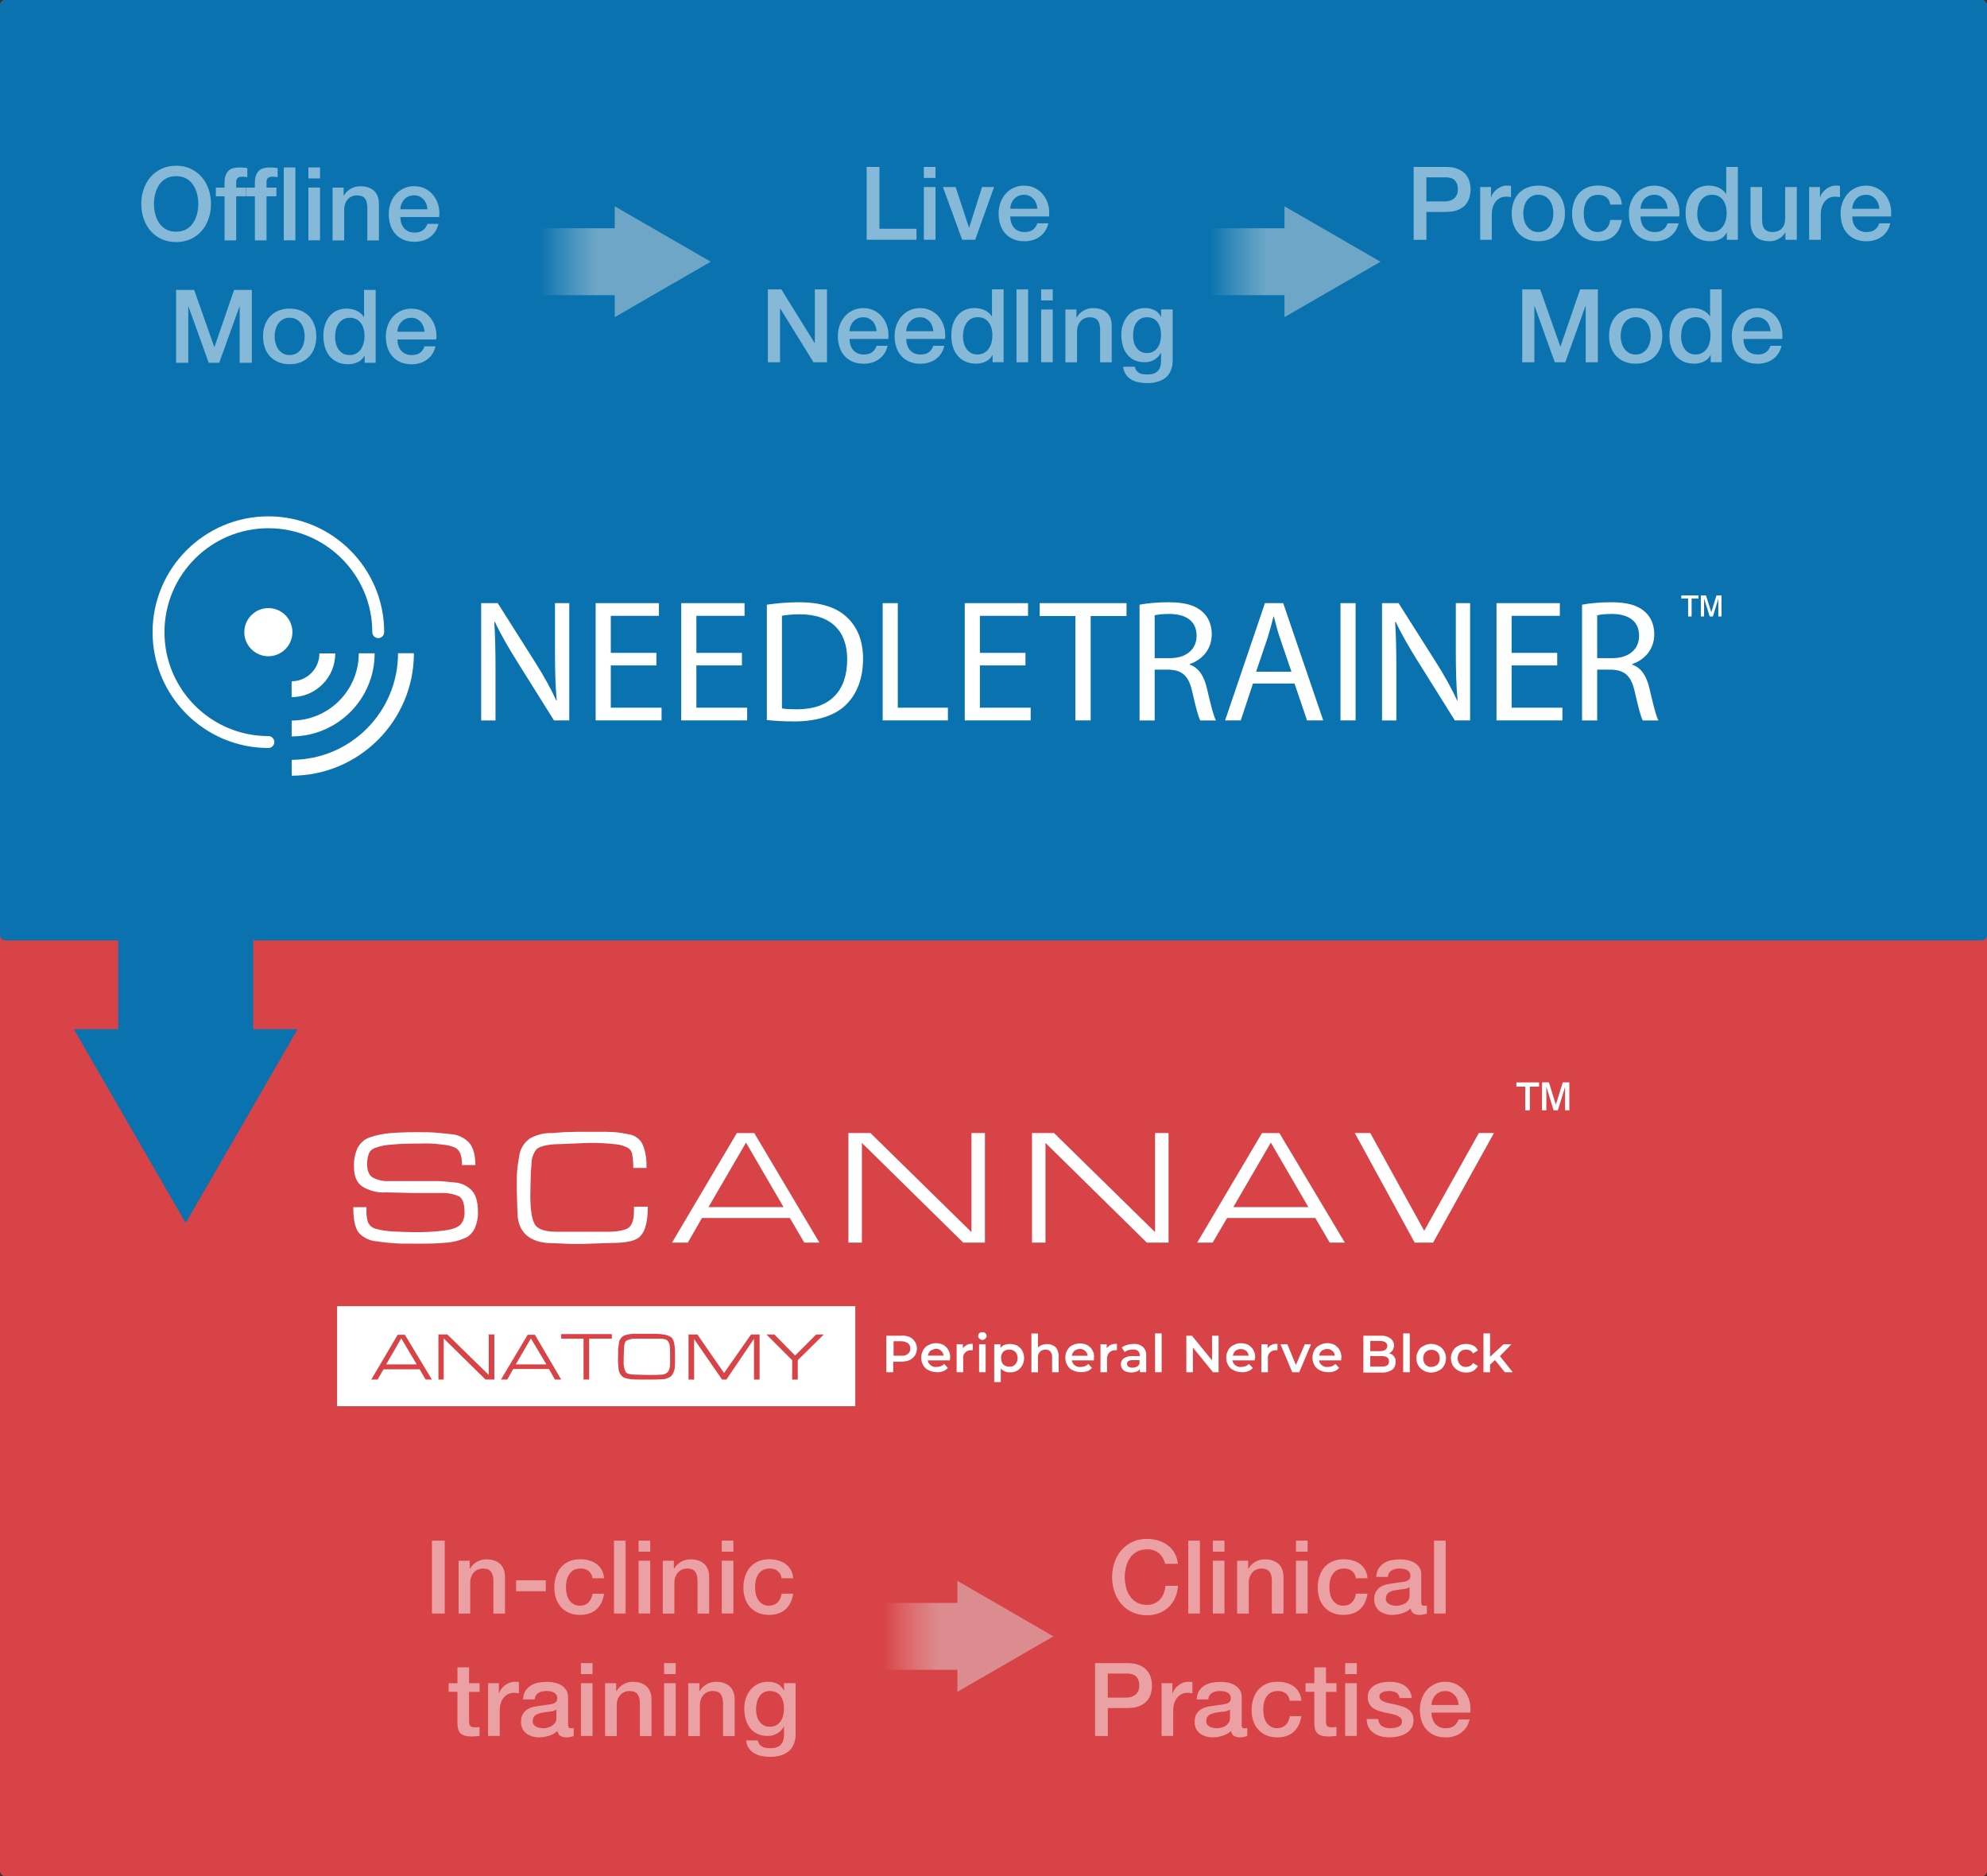 <?xml version="1.0" encoding="UTF-8"?><svg id="Layer_1" xmlns="http://www.w3.org/2000/svg" xmlns:xlink="http://www.w3.org/1999/xlink" viewBox="0 0 448 423"><rect x="0" y="0" width="448" height="423" fill="#333333" stroke="none"/><defs><style>.cls-1{fill:url(#linear-gradient-2);}.cls-2{fill:#fff;}.cls-3{opacity:.5;}.cls-4{clip-path:url(#clippath-2);}.cls-5{clip-path:url(#clippath-1);}.cls-6{clip-path:url(#clippath);}.cls-7{fill:none;}.cls-8{clip-path:url(#clippath-3);}.cls-9{fill:url(#linear-gradient-3);}.cls-10{opacity:.46;}.cls-11{fill:url(#linear-gradient);}.cls-12{fill:#d74346;}.cls-13{fill:#0a72ae;}</style><linearGradient id="linear-gradient" x1="199" y1="368.89" x2="237.51" y2="368.89" gradientUnits="userSpaceOnUse"><stop offset="0" stop-color="#fff" stop-opacity="0"/><stop offset=".33" stop-color="#e2e2e2"/></linearGradient><clipPath id="clippath"><rect class="cls-7" x="76" y="244" width="277.83" height="73"/></clipPath><clipPath id="clippath-1"><rect class="cls-7" x="76" y="244" width="277.83" height="73"/></clipPath><clipPath id="clippath-2"><rect class="cls-7" x="26" y="108" width="370.54" height="75.27"/></clipPath><clipPath id="clippath-3"><rect class="cls-7" x="26" y="108" width="370.54" height="75.27"/></clipPath><linearGradient id="linear-gradient-2" x1="121.75" y1="59" x2="160.25" y2="59" xlink:href="#linear-gradient"/><linearGradient id="linear-gradient-3" x1="272.75" y1="59" x2="311.25" y2="59" xlink:href="#linear-gradient"/></defs><rect class="cls-12" width="448" height="423" rx="1.2" ry="1.2"/><rect class="cls-13" width="448" height="212" rx="1.2" ry="1.2"/><g class="cls-3"><path class="cls-2" d="m39.71,37.36c1.23,0,2.33.23,3.3.69.97.46,1.8,1.08,2.47,1.86.67.78,1.19,1.69,1.55,2.74.36,1.04.54,2.15.54,3.31s-.18,2.29-.54,3.34c-.36,1.04-.88,1.96-1.55,2.74-.68.78-1.5,1.4-2.47,1.85-.97.45-2.07.68-3.3.68s-2.33-.23-3.3-.68c-.97-.45-1.8-1.07-2.47-1.85-.68-.78-1.19-1.69-1.55-2.74-.36-1.04-.54-2.15-.54-3.34s.18-2.27.54-3.31c.36-1.04.88-1.96,1.55-2.74.67-.78,1.5-1.4,2.47-1.86.97-.46,2.07-.69,3.3-.69Zm0,2.35c-.87,0-1.63.18-2.27.53-.64.35-1.15.82-1.55,1.42-.4.59-.69,1.26-.89,2.01-.19.75-.29,1.52-.29,2.3s.1,1.55.29,2.3c.19.75.49,1.42.89,2.01.4.59.92,1.06,1.55,1.42.64.35,1.39.53,2.27.53s1.63-.18,2.27-.53c.64-.35,1.15-.82,1.55-1.42.4-.59.69-1.26.89-2.01.19-.75.29-1.52.29-2.3s-.1-1.55-.29-2.3c-.19-.75-.49-1.42-.89-2.01-.4-.59-.92-1.06-1.55-1.42-.64-.35-1.39-.53-2.27-.53Z"/><path class="cls-2" d="m48.66,42.29h1.96v-.99c0-.75.09-1.36.28-1.83s.43-.83.74-1.08c.31-.25.66-.42,1.05-.51.39-.08.8-.13,1.23-.13.84,0,1.46.05,1.84.16v2.05c-.17-.05-.35-.08-.54-.1s-.42-.03-.68-.03c-.35,0-.66.08-.91.25-.25.17-.38.5-.38.99v1.22h2.23v1.96h-2.23v9.94h-2.62v-9.94h-1.96v-1.96Z"/><path class="cls-2" d="m55.5,42.29h1.96v-.99c0-.75.09-1.36.28-1.83s.43-.83.74-1.08c.31-.25.66-.42,1.05-.51.39-.08.8-.13,1.23-.13.84,0,1.46.05,1.84.16v2.05c-.17-.05-.35-.08-.54-.1s-.42-.03-.68-.03c-.35,0-.66.08-.91.25-.25.17-.38.5-.38.99v1.22h2.23v1.96h-2.23v9.94h-2.62v-9.94h-1.96v-1.96Z"/><path class="cls-2" d="m63.98,37.75h2.62v16.43h-2.62v-16.43Z"/><path class="cls-2" d="m69.53,37.75h2.62v2.48h-2.62v-2.48Zm0,4.53h2.62v11.89h-2.62v-11.89Z"/><path class="cls-2" d="m75,42.29h2.48v1.75l.05.05c.4-.66.92-1.18,1.56-1.55.64-.38,1.36-.56,2.14-.56,1.3,0,2.33.34,3.08,1.01.75.68,1.13,1.69,1.13,3.04v8.17h-2.62v-7.48c-.03-.94-.23-1.61-.6-2.04s-.94-.63-1.73-.63c-.44,0-.84.08-1.2.24s-.65.38-.9.67c-.25.28-.44.62-.58,1s-.21.79-.21,1.22v7.02h-2.62v-11.89Z"/><path class="cls-2" d="m90.26,48.91c0,.46.06.9.2,1.33.13.43.33.81.59,1.13s.59.58.99.77c.4.19.87.29,1.43.29.77,0,1.38-.16,1.85-.49.47-.33.82-.82,1.05-1.48h2.48c-.14.64-.38,1.22-.71,1.73s-.74.93-1.22,1.28-1.01.61-1.6.78c-.59.18-1.21.26-1.85.26-.94,0-1.76-.15-2.48-.46-.72-.31-1.33-.74-1.83-1.29-.5-.55-.87-1.21-1.13-1.98-.25-.77-.38-1.61-.38-2.53,0-.84.13-1.64.4-2.4.27-.76.65-1.43,1.15-2s1.1-1.03,1.81-1.37c.71-.34,1.5-.51,2.39-.51.94,0,1.77.2,2.52.59.74.39,1.36.91,1.85,1.55.49.64.85,1.38,1.07,2.22.22.84.28,1.7.17,2.59h-8.74Zm6.12-1.73c-.03-.41-.12-.81-.26-1.2-.15-.38-.35-.72-.6-1s-.56-.51-.92-.69c-.36-.18-.76-.26-1.21-.26s-.88.08-1.25.24c-.38.16-.7.38-.97.67-.27.28-.48.62-.64,1s-.25.8-.26,1.24h6.12Z"/><path class="cls-2" d="m39.73,65.36h4.05l4.53,12.86h.05l4.42-12.86h4v16.43h-2.74v-12.68h-.05l-4.56,12.68h-2.37l-4.56-12.68h-.05v12.68h-2.74v-16.43Z"/><path class="cls-2" d="m65.31,82.11c-.95,0-1.8-.16-2.54-.47-.74-.31-1.37-.75-1.89-1.3-.51-.55-.91-1.21-1.17-1.98-.27-.77-.4-1.61-.4-2.53s.13-1.74.4-2.51c.27-.77.66-1.43,1.17-1.98.51-.55,1.14-.99,1.89-1.3.74-.31,1.59-.47,2.54-.47s1.8.16,2.54.47c.74.31,1.37.75,1.89,1.3.51.55.9,1.21,1.17,1.98.27.77.4,1.6.4,2.51s-.13,1.76-.4,2.53c-.27.77-.66,1.43-1.17,1.98-.51.55-1.14.99-1.89,1.3-.74.31-1.59.47-2.54.47Zm0-2.07c.58,0,1.09-.12,1.52-.37.43-.25.78-.57,1.06-.97s.48-.85.61-1.35c.13-.5.2-1.01.2-1.53s-.07-1.01-.2-1.52c-.13-.51-.33-.96-.61-1.35s-.63-.71-1.06-.95c-.43-.25-.94-.37-1.52-.37s-1.09.12-1.52.37c-.43.25-.78.56-1.06.95-.28.39-.48.84-.61,1.35-.13.51-.2,1.01-.2,1.52s.06,1.03.2,1.53c.13.5.33.95.61,1.35.28.4.63.72,1.06.97.43.25.94.37,1.52.37Z"/><path class="cls-2" d="m84.7,81.79h-2.48v-1.61h-.05c-.35.69-.87,1.18-1.54,1.48-.68.3-1.39.45-2.14.45-.94,0-1.75-.17-2.45-.49-.7-.33-1.28-.78-1.74-1.35-.46-.57-.81-1.24-1.04-2.01s-.35-1.61-.35-2.5c0-1.07.15-2,.44-2.78s.68-1.43,1.16-1.93c.48-.51,1.04-.88,1.66-1.12.62-.24,1.25-.36,1.9-.36.37,0,.74.03,1.13.1s.75.18,1.1.33c.35.15.68.35.98.59.3.24.55.52.75.84h.05v-6.07h2.62v16.43Zm-9.16-5.82c0,.51.06,1,.2,1.5.13.49.33.93.6,1.31.27.38.61.69,1.02.92.41.23.9.34,1.47.34s1.08-.12,1.51-.37c.42-.25.77-.57,1.04-.97.27-.4.47-.85.6-1.35.13-.5.2-1.01.2-1.53,0-1.32-.3-2.35-.89-3.08s-1.39-1.1-2.4-1.1c-.61,0-1.13.13-1.55.38-.42.25-.77.58-1.04.99s-.46.87-.58,1.38c-.11.51-.17,1.04-.17,1.58Z"/><path class="cls-2" d="m89.6,76.52c0,.46.06.9.2,1.33.13.43.33.81.59,1.13s.59.58.99.77c.4.19.87.29,1.43.29.77,0,1.38-.16,1.85-.49.47-.33.82-.82,1.05-1.48h2.48c-.14.64-.38,1.22-.71,1.73s-.74.93-1.22,1.28-1.01.61-1.6.78c-.59.18-1.21.26-1.85.26-.94,0-1.76-.15-2.48-.46-.72-.31-1.33-.74-1.83-1.29-.5-.55-.87-1.21-1.13-1.98-.25-.77-.38-1.61-.38-2.53,0-.84.13-1.64.4-2.4.27-.76.65-1.43,1.15-2s1.1-1.03,1.81-1.37c.71-.34,1.5-.51,2.39-.51.94,0,1.77.2,2.52.59.74.39,1.36.91,1.85,1.55.49.64.85,1.38,1.07,2.22.22.84.28,1.7.17,2.59h-8.74Zm6.12-1.73c-.03-.41-.12-.81-.26-1.2-.15-.38-.35-.72-.6-1s-.56-.51-.92-.69c-.36-.18-.76-.26-1.21-.26s-.88.08-1.25.24c-.38.16-.7.38-.97.67-.27.28-.48.62-.64,1s-.25.8-.26,1.24h6.12Z"/></g><g class="cls-3"><g><path class="cls-2" d="m195.4,37.63h2.88v13.94h8.35v2.48h-11.23v-16.43Z"/><path class="cls-2" d="m208.3,37.63h2.62v2.48h-2.62v-2.48Zm0,4.53h2.62v11.89h-2.62v-11.89Z"/><path class="cls-2" d="m212.61,42.16h2.85l3.01,9.13h.05l2.9-9.13h2.71l-4.26,11.89h-2.94l-4.33-11.89Z"/><path class="cls-2" d="m227.77,48.79c0,.46.07.9.2,1.33.13.43.33.81.59,1.13s.59.58.99.77c.4.19.87.29,1.43.29.77,0,1.38-.16,1.85-.49.47-.33.82-.82,1.05-1.48h2.48c-.14.64-.38,1.22-.71,1.73-.34.51-.74.93-1.22,1.28s-1.01.61-1.6.78c-.59.18-1.21.26-1.85.26-.94,0-1.76-.15-2.49-.46s-1.33-.74-1.83-1.29c-.5-.55-.88-1.21-1.13-1.98-.25-.77-.38-1.61-.38-2.53,0-.84.13-1.64.4-2.4.27-.76.65-1.43,1.15-2,.5-.58,1.1-1.03,1.81-1.37.71-.34,1.5-.51,2.39-.51.94,0,1.77.2,2.52.59s1.36.91,1.85,1.55c.49.64.85,1.38,1.07,2.22.22.84.28,1.7.17,2.59h-8.74Zm6.12-1.73c-.03-.41-.12-.81-.26-1.2-.15-.38-.34-.72-.6-1s-.56-.51-.92-.69c-.36-.18-.76-.26-1.21-.26s-.88.08-1.25.24-.7.38-.97.67c-.27.28-.48.62-.64,1s-.25.8-.26,1.24h6.12Z"/><path class="cls-2" d="m173.13,65.24h3.04l7.5,12.1h.05v-12.1h2.74v16.43h-3.04l-7.48-12.08h-.07v12.08h-2.74v-16.43Z"/><path class="cls-2" d="m191.53,76.4c0,.46.07.9.2,1.33.13.43.33.81.59,1.13s.59.58.99.77c.4.19.87.29,1.43.29.77,0,1.38-.16,1.85-.49.47-.33.82-.82,1.05-1.48h2.48c-.14.64-.38,1.22-.71,1.73-.34.51-.74.93-1.22,1.28s-1.01.61-1.6.78c-.59.18-1.21.26-1.85.26-.94,0-1.76-.15-2.49-.46s-1.33-.74-1.83-1.29c-.5-.55-.88-1.21-1.13-1.98-.25-.77-.38-1.61-.38-2.53,0-.84.13-1.64.4-2.4.27-.76.65-1.43,1.15-2,.5-.58,1.1-1.03,1.81-1.37.71-.34,1.5-.51,2.39-.51.94,0,1.77.2,2.52.59s1.36.91,1.85,1.55c.49.64.85,1.38,1.07,2.22.22.84.28,1.7.17,2.59h-8.74Zm6.12-1.73c-.03-.41-.12-.81-.26-1.2-.15-.38-.34-.72-.6-1s-.56-.51-.92-.69c-.36-.18-.76-.26-1.21-.26s-.88.08-1.25.24-.7.38-.97.67c-.27.28-.48.62-.64,1s-.25.8-.26,1.24h6.12Z"/><path class="cls-2" d="m204.32,76.4c0,.46.07.9.2,1.33.13.43.33.81.59,1.13s.59.58.99.77c.4.19.87.29,1.43.29.77,0,1.38-.16,1.85-.49.47-.33.82-.82,1.05-1.48h2.48c-.14.64-.38,1.22-.71,1.73-.34.51-.74.93-1.22,1.28s-1.01.61-1.6.78c-.59.18-1.21.26-1.85.26-.94,0-1.76-.15-2.49-.46s-1.33-.74-1.83-1.29c-.5-.55-.88-1.21-1.13-1.98-.25-.77-.38-1.61-.38-2.53,0-.84.13-1.64.4-2.4.27-.76.65-1.43,1.15-2,.5-.58,1.1-1.03,1.81-1.37.71-.34,1.5-.51,2.39-.51.94,0,1.77.2,2.52.59s1.36.91,1.85,1.55c.49.64.85,1.38,1.07,2.22.22.84.28,1.7.17,2.59h-8.74Zm6.12-1.73c-.03-.41-.12-.81-.26-1.2-.15-.38-.34-.72-.6-1s-.56-.51-.92-.69c-.36-.18-.76-.26-1.21-.26s-.88.08-1.25.24-.7.38-.97.67c-.27.28-.48.62-.64,1s-.25.8-.26,1.24h6.12Z"/><path class="cls-2" d="m226.27,81.66h-2.48v-1.61h-.05c-.35.69-.87,1.18-1.54,1.48-.67.3-1.39.45-2.14.45-.94,0-1.75-.17-2.45-.49-.7-.33-1.28-.78-1.74-1.35-.46-.57-.81-1.24-1.04-2.01-.23-.77-.34-1.61-.34-2.5,0-1.07.15-2,.44-2.78s.68-1.43,1.16-1.93c.48-.51,1.04-.88,1.66-1.12.62-.24,1.25-.36,1.9-.36.37,0,.74.03,1.13.1.38.07.75.18,1.1.33.35.15.68.35.98.59.3.24.55.52.75.84h.05v-6.07h2.62v16.43Zm-9.16-5.82c0,.51.07,1,.2,1.5.13.49.33.93.6,1.31.27.38.61.69,1.02.92.41.23.91.34,1.47.34s1.08-.12,1.51-.37c.42-.25.77-.57,1.04-.97.27-.4.47-.85.6-1.35.13-.5.2-1.01.2-1.53,0-1.32-.3-2.35-.89-3.08-.59-.74-1.39-1.1-2.4-1.1-.61,0-1.13.13-1.55.38-.42.25-.77.58-1.04.99-.27.41-.46.87-.58,1.38s-.17,1.04-.17,1.58Z"/><path class="cls-2" d="m229.19,65.24h2.62v16.43h-2.62v-16.43Z"/><path class="cls-2" d="m234.74,65.24h2.62v2.48h-2.62v-2.48Zm0,4.53h2.62v11.89h-2.62v-11.89Z"/><path class="cls-2" d="m240.21,69.77h2.49v1.75l.05.05c.4-.66.92-1.18,1.56-1.55.64-.38,1.36-.56,2.14-.56,1.3,0,2.33.34,3.08,1.01.75.68,1.13,1.69,1.13,3.04v8.17h-2.62v-7.48c-.03-.94-.23-1.61-.6-2.04-.37-.42-.94-.63-1.72-.63-.45,0-.84.08-1.2.24-.35.16-.65.38-.9.67-.25.28-.44.62-.58,1s-.21.79-.21,1.22v7.02h-2.62v-11.89Z"/><path class="cls-2" d="m264.41,81.04c0,1.79-.5,3.13-1.51,4.01-1,.88-2.45,1.32-4.34,1.32-.6,0-1.2-.06-1.81-.18-.61-.12-1.16-.33-1.66-.62-.5-.29-.92-.68-1.25-1.15-.34-.48-.54-1.06-.6-1.75h2.62c.08.37.21.67.39.9.18.23.4.41.66.54.25.13.53.21.84.25.31.04.63.06.97.06,1.06,0,1.83-.26,2.32-.78.49-.52.74-1.27.74-2.25v-1.82h-.05c-.37.66-.87,1.17-1.51,1.54s-1.32.55-2.06.55c-.95,0-1.76-.16-2.43-.49-.67-.33-1.22-.78-1.66-1.36-.44-.58-.75-1.24-.95-1.99-.2-.75-.3-1.56-.3-2.42,0-.8.12-1.56.37-2.28.25-.72.6-1.35,1.06-1.9.46-.54,1.02-.98,1.69-1.3.67-.32,1.42-.48,2.27-.48.75,0,1.44.16,2.07.47s1.11.81,1.45,1.48h.05v-1.63h2.62v11.27Zm-5.82-1.45c.58,0,1.08-.12,1.48-.36.41-.24.74-.55.99-.94s.44-.84.55-1.33c.11-.5.17-1,.17-1.51s-.06-1-.18-1.47c-.12-.48-.31-.9-.56-1.27s-.58-.66-.99-.87c-.41-.21-.89-.32-1.46-.32s-1.07.12-1.47.37c-.4.25-.72.56-.97.95-.25.39-.42.84-.53,1.33-.11.5-.16.99-.16,1.48s.06.97.18,1.44c.12.47.31.89.56,1.25.25.37.58.67.97.9.39.23.86.35,1.42.35Z"/></g></g><g class="cls-3"><g><path class="cls-2" d="m318.73,37.63h7.25c1.17,0,2.12.17,2.85.51.74.34,1.3.76,1.7,1.27.4.51.67,1.06.82,1.66.15.6.22,1.15.22,1.66s-.07,1.05-.22,1.65c-.15.59-.42,1.14-.82,1.65-.4.51-.97.92-1.7,1.25-.74.33-1.69.49-2.85.49h-4.37v6.3h-2.88v-16.43Zm2.88,7.78h4.21c.32,0,.65-.05.99-.14.34-.09.65-.24.93-.45s.51-.48.69-.83c.18-.35.26-.78.26-1.3s-.08-.98-.23-1.33c-.15-.35-.36-.63-.62-.84s-.56-.35-.9-.43c-.34-.08-.7-.11-1.08-.11h-4.26v5.43Z"/><path class="cls-2" d="m333.71,42.16h2.46v2.3h.05c.08-.32.23-.64.45-.94.22-.31.49-.59.8-.84.31-.25.66-.46,1.05-.61.38-.15.77-.23,1.17-.23.31,0,.52,0,.63.02.12.02.23.03.36.05v2.53c-.18-.03-.37-.06-.56-.08s-.38-.03-.56-.03c-.45,0-.86.09-1.25.26-.39.18-.73.44-1.02.78-.29.35-.52.77-.69,1.28s-.25,1.09-.25,1.75v5.66h-2.62v-11.89Z"/><path class="cls-2" d="m346.84,54.38c-.95,0-1.8-.16-2.54-.47-.74-.31-1.37-.75-1.89-1.3-.51-.55-.91-1.21-1.17-1.98-.27-.77-.4-1.61-.4-2.53s.13-1.74.4-2.51.66-1.43,1.17-1.98c.51-.55,1.14-.99,1.89-1.3.74-.31,1.59-.47,2.54-.47s1.8.16,2.54.47c.74.31,1.37.75,1.89,1.3s.91,1.21,1.17,1.98c.27.77.4,1.6.4,2.51s-.13,1.76-.4,2.53c-.27.77-.66,1.43-1.17,1.98s-1.14.99-1.89,1.3c-.74.31-1.59.47-2.54.47Zm0-2.07c.58,0,1.09-.12,1.52-.37.43-.25.78-.57,1.06-.97s.48-.85.61-1.35c.13-.5.2-1.01.2-1.53s-.07-1.01-.2-1.52c-.13-.51-.33-.96-.61-1.35s-.63-.71-1.06-.95c-.43-.25-.94-.37-1.52-.37s-1.09.12-1.52.37c-.43.25-.78.56-1.06.95s-.48.84-.61,1.35c-.13.51-.2,1.01-.2,1.52s.06,1.03.2,1.53c.13.5.33.95.61,1.35s.63.72,1.06.97c.43.25.94.37,1.52.37Z"/><path class="cls-2" d="m363.06,46.14c-.11-.74-.4-1.29-.89-1.67s-1.09-.56-1.83-.56c-.34,0-.7.06-1.08.17-.38.11-.74.33-1.06.64-.32.31-.59.75-.8,1.31-.21.56-.32,1.29-.32,2.2,0,.49.06.98.17,1.47.12.49.3.93.55,1.31s.58.69.98.93c.4.24.88.36,1.45.36.77,0,1.4-.24,1.9-.71.5-.48.81-1.14.93-2h2.62c-.25,1.55-.83,2.73-1.76,3.55-.93.82-2.16,1.23-3.69,1.23-.94,0-1.76-.16-2.47-.47-.71-.31-1.32-.74-1.81-1.29-.49-.54-.86-1.19-1.12-1.94-.25-.75-.38-1.56-.38-2.44s.12-1.73.37-2.51.61-1.46,1.1-2.04,1.1-1.03,1.83-1.36c.73-.33,1.58-.49,2.57-.49.69,0,1.35.09,1.97.26s1.17.44,1.66.79c.48.35.88.8,1.18,1.33.31.54.49,1.17.55,1.91h-2.62Z"/><path class="cls-2" d="m369.87,48.79c0,.46.07.9.2,1.33.13.43.33.81.59,1.13s.59.58.99.77c.4.19.87.29,1.43.29.77,0,1.38-.16,1.85-.49.47-.33.82-.82,1.05-1.48h2.48c-.14.64-.38,1.22-.71,1.73-.34.51-.74.93-1.22,1.28s-1.01.61-1.6.78c-.59.18-1.21.26-1.85.26-.94,0-1.76-.15-2.49-.46s-1.33-.74-1.83-1.29c-.5-.55-.88-1.21-1.13-1.98-.25-.77-.38-1.61-.38-2.53,0-.84.13-1.64.4-2.4.27-.76.65-1.43,1.15-2,.5-.58,1.1-1.03,1.81-1.37.71-.34,1.5-.51,2.39-.51.94,0,1.77.2,2.52.59s1.36.91,1.85,1.55c.49.64.85,1.38,1.07,2.22.22.84.28,1.7.17,2.59h-8.74Zm6.12-1.73c-.03-.41-.12-.81-.26-1.2-.15-.38-.34-.72-.6-1s-.56-.51-.92-.69c-.36-.18-.76-.26-1.21-.26s-.88.08-1.25.24-.7.38-.97.67c-.27.28-.48.62-.64,1s-.25.8-.26,1.24h6.12Z"/><path class="cls-2" d="m391.82,54.06h-2.48v-1.61h-.05c-.35.69-.87,1.18-1.54,1.48-.67.3-1.39.45-2.14.45-.94,0-1.75-.17-2.45-.49-.7-.33-1.28-.78-1.74-1.35-.46-.57-.81-1.24-1.04-2.01-.23-.77-.34-1.61-.34-2.5,0-1.07.15-2,.44-2.78s.68-1.43,1.16-1.93c.48-.51,1.04-.88,1.66-1.12.62-.24,1.25-.36,1.9-.36.37,0,.74.03,1.13.1.38.07.75.18,1.1.33.35.15.68.35.98.59.3.24.55.52.75.84h.05v-6.07h2.62v16.43Zm-9.16-5.82c0,.51.07,1,.2,1.5.13.49.33.93.6,1.31.27.38.61.69,1.02.92.41.23.91.34,1.47.34s1.08-.12,1.51-.37c.42-.25.77-.57,1.04-.97.27-.4.47-.85.6-1.35.13-.5.2-1.01.2-1.53,0-1.32-.3-2.35-.89-3.08-.59-.74-1.39-1.1-2.4-1.1-.61,0-1.13.13-1.55.38-.42.25-.77.58-1.04.99-.27.41-.46.87-.58,1.38s-.17,1.04-.17,1.58Z"/><path class="cls-2" d="m405.12,54.06h-2.58v-1.66h-.05c-.32.6-.8,1.08-1.44,1.44-.64.36-1.29.54-1.94.54-1.56,0-2.7-.39-3.39-1.16-.7-.77-1.05-1.94-1.05-3.51v-7.55h2.62v7.29c0,1.04.2,1.78.6,2.21.4.43.96.64,1.68.64.55,0,1.01-.08,1.38-.25.37-.17.67-.39.9-.68.23-.28.4-.62.5-1.02.1-.4.15-.83.15-1.29v-6.9h2.62v11.89Z"/><path class="cls-2" d="m407.88,42.16h2.46v2.3h.05c.08-.32.23-.64.45-.94.22-.31.49-.59.8-.84.31-.25.66-.46,1.05-.61.38-.15.77-.23,1.17-.23.31,0,.52,0,.63.02.12.02.23.03.36.05v2.53c-.18-.03-.37-.06-.56-.08s-.38-.03-.56-.03c-.45,0-.86.09-1.25.26-.39.18-.73.44-1.02.78-.29.35-.52.77-.69,1.28s-.25,1.09-.25,1.75v5.66h-2.62v-11.89Z"/><path class="cls-2" d="m417.61,48.79c0,.46.07.9.2,1.33.13.43.33.81.59,1.13s.59.58.99.77c.4.19.87.29,1.43.29.77,0,1.38-.16,1.85-.49.47-.33.82-.82,1.05-1.48h2.48c-.14.64-.38,1.22-.71,1.73-.34.51-.74.93-1.22,1.28s-1.01.61-1.6.78c-.59.18-1.21.26-1.85.26-.94,0-1.76-.15-2.49-.46s-1.33-.74-1.83-1.29c-.5-.55-.88-1.21-1.13-1.98-.25-.77-.38-1.61-.38-2.53,0-.84.13-1.64.4-2.4.27-.76.65-1.43,1.15-2,.5-.58,1.1-1.03,1.81-1.37.71-.34,1.5-.51,2.39-.51.94,0,1.77.2,2.52.59s1.36.91,1.85,1.55c.49.64.85,1.38,1.07,2.22.22.84.28,1.7.17,2.59h-8.74Zm6.12-1.73c-.03-.41-.12-.81-.26-1.2-.15-.38-.34-.72-.6-1s-.56-.51-.92-.69c-.36-.18-.76-.26-1.21-.26s-.88.08-1.25.24-.7.38-.97.67c-.27.28-.48.62-.64,1s-.25.8-.26,1.24h6.12Z"/><path class="cls-2" d="m343.21,65.24h4.05l4.53,12.86h.05l4.42-12.86h4v16.43h-2.74v-12.68h-.05l-4.55,12.68h-2.37l-4.55-12.68h-.05v12.68h-2.74v-16.43Z"/><path class="cls-2" d="m368.79,81.99c-.95,0-1.8-.16-2.54-.47-.74-.31-1.37-.75-1.89-1.3-.51-.55-.91-1.21-1.17-1.98-.27-.77-.4-1.61-.4-2.53s.13-1.74.4-2.51.66-1.43,1.17-1.98c.51-.55,1.14-.99,1.89-1.3.74-.31,1.59-.47,2.54-.47s1.8.16,2.54.47c.74.31,1.37.75,1.89,1.3s.91,1.21,1.17,1.98c.27.77.4,1.6.4,2.51s-.13,1.76-.4,2.53c-.27.77-.66,1.43-1.17,1.98s-1.14.99-1.89,1.3c-.74.31-1.59.47-2.54.47Zm0-2.07c.58,0,1.09-.12,1.52-.37.43-.25.78-.57,1.06-.97s.48-.85.61-1.35c.13-.5.2-1.01.2-1.53s-.07-1.01-.2-1.52c-.13-.51-.33-.96-.61-1.35s-.63-.71-1.06-.95c-.43-.25-.94-.37-1.52-.37s-1.09.12-1.52.37c-.43.25-.78.56-1.06.95s-.48.84-.61,1.35c-.13.51-.2,1.01-.2,1.52s.06,1.03.2,1.53c.13.5.33.95.61,1.35s.63.72,1.06.97c.43.25.94.37,1.52.37Z"/><path class="cls-2" d="m388.18,81.66h-2.48v-1.61h-.05c-.35.69-.87,1.18-1.54,1.48-.67.3-1.39.45-2.14.45-.94,0-1.75-.17-2.45-.49-.7-.33-1.28-.78-1.74-1.35-.46-.57-.81-1.24-1.04-2.01-.23-.77-.34-1.61-.34-2.5,0-1.07.15-2,.44-2.78s.68-1.43,1.16-1.93c.48-.51,1.04-.88,1.66-1.12.62-.24,1.25-.36,1.9-.36.37,0,.74.03,1.13.1.38.07.75.18,1.1.33.35.15.68.35.98.59.3.24.55.52.75.84h.05v-6.07h2.62v16.43Zm-9.16-5.82c0,.51.07,1,.2,1.5.13.49.33.93.6,1.31.27.38.61.69,1.02.92.41.23.91.34,1.47.34s1.08-.12,1.51-.37c.42-.25.77-.57,1.04-.97.27-.4.47-.85.6-1.35.13-.5.2-1.01.2-1.53,0-1.32-.3-2.35-.89-3.08-.59-.74-1.39-1.1-2.4-1.1-.61,0-1.13.13-1.55.38-.42.25-.77.58-1.04.99-.27.41-.46.87-.58,1.38s-.17,1.04-.17,1.58Z"/><path class="cls-2" d="m393.08,76.4c0,.46.07.9.2,1.33.13.43.33.81.59,1.13s.59.58.99.77c.4.19.87.29,1.43.29.77,0,1.38-.16,1.85-.49.47-.33.82-.82,1.05-1.48h2.48c-.14.64-.38,1.22-.71,1.73-.34.51-.74.93-1.22,1.28s-1.01.61-1.6.78c-.59.18-1.21.26-1.85.26-.94,0-1.76-.15-2.49-.46s-1.33-.74-1.83-1.29c-.5-.55-.88-1.21-1.13-1.98-.25-.77-.38-1.61-.38-2.53,0-.84.13-1.64.4-2.4.27-.76.65-1.43,1.15-2,.5-.58,1.1-1.03,1.81-1.37.71-.34,1.5-.51,2.39-.51.94,0,1.77.2,2.52.59s1.36.91,1.85,1.55c.49.64.85,1.38,1.07,2.22.22.84.28,1.7.17,2.59h-8.74Zm6.12-1.73c-.03-.41-.12-.81-.26-1.2-.15-.38-.34-.72-.6-1s-.56-.51-.92-.69c-.36-.18-.76-.26-1.21-.26s-.88.08-1.25.24-.7.38-.97.67c-.27.28-.48.62-.64,1s-.25.8-.26,1.24h6.12Z"/></g></g><g class="cls-3"><g><path class="cls-2" d="m97.39,347.31h2.88v16.43h-2.88v-16.43Z"/><path class="cls-2" d="m103.42,351.84h2.48v1.75l.05.05c.4-.66.92-1.18,1.56-1.55.64-.38,1.36-.56,2.14-.56,1.3,0,2.33.34,3.08,1.01s1.13,1.69,1.13,3.04v8.17h-2.62v-7.48c-.03-.94-.23-1.61-.6-2.04s-.94-.63-1.73-.63c-.44,0-.84.08-1.2.24-.35.16-.65.38-.9.67-.25.28-.44.62-.58,1-.14.38-.21.79-.21,1.22v7.02h-2.62v-11.89Z"/><path class="cls-2" d="m116.37,356.24h6.69v2.48h-6.69v-2.48Z"/><path class="cls-2" d="m133.6,355.82c-.11-.74-.4-1.29-.89-1.67-.48-.38-1.09-.56-1.83-.56-.34,0-.7.06-1.08.17s-.74.33-1.06.64c-.32.32-.59.75-.81,1.31-.21.56-.32,1.29-.32,2.2,0,.49.06.98.17,1.47.12.49.3.93.55,1.31.25.38.58.69.98.93.4.24.88.36,1.45.36.77,0,1.4-.24,1.9-.71.5-.47.81-1.14.93-2h2.62c-.25,1.55-.83,2.73-1.76,3.55-.93.82-2.16,1.23-3.69,1.23-.94,0-1.76-.16-2.47-.47s-1.32-.74-1.81-1.29c-.49-.54-.86-1.19-1.12-1.94-.25-.75-.38-1.56-.38-2.44s.12-1.73.37-2.51c.25-.78.61-1.46,1.1-2.04s1.1-1.03,1.83-1.36c.73-.33,1.58-.49,2.56-.49.69,0,1.35.09,1.97.26.62.18,1.17.44,1.66.79s.88.8,1.18,1.33.49,1.17.55,1.91h-2.62Z"/><path class="cls-2" d="m138.43,347.31h2.62v16.43h-2.62v-16.43Z"/><path class="cls-2" d="m143.98,347.31h2.62v2.48h-2.62v-2.48Zm0,4.53h2.62v11.89h-2.62v-11.89Z"/><path class="cls-2" d="m149.45,351.84h2.48v1.75l.05.05c.4-.66.92-1.18,1.56-1.55.64-.38,1.36-.56,2.14-.56,1.3,0,2.33.34,3.08,1.01s1.13,1.69,1.13,3.04v8.17h-2.62v-7.48c-.03-.94-.23-1.61-.6-2.04s-.94-.63-1.73-.63c-.44,0-.84.08-1.2.24-.35.16-.65.38-.9.67-.25.28-.44.62-.58,1-.14.38-.21.79-.21,1.22v7.02h-2.62v-11.89Z"/><path class="cls-2" d="m162.73,347.31h2.62v2.48h-2.62v-2.48Zm0,4.53h2.62v11.89h-2.62v-11.89Z"/><path class="cls-2" d="m176.23,355.82c-.11-.74-.4-1.29-.89-1.67-.48-.38-1.09-.56-1.83-.56-.34,0-.7.06-1.08.17-.38.12-.74.33-1.06.64-.32.32-.59.75-.81,1.31-.21.56-.32,1.29-.32,2.2,0,.49.06.98.17,1.47.12.49.3.93.55,1.31.25.38.58.69.98.93.4.24.88.36,1.45.36.77,0,1.4-.24,1.9-.71.5-.47.81-1.14.93-2h2.62c-.25,1.55-.83,2.73-1.76,3.55-.93.82-2.16,1.23-3.69,1.23-.94,0-1.76-.16-2.47-.47-.71-.31-1.32-.74-1.81-1.29-.49-.54-.86-1.19-1.12-1.94-.25-.75-.38-1.56-.38-2.44s.12-1.73.37-2.51c.25-.78.61-1.46,1.1-2.04s1.1-1.03,1.83-1.36c.73-.33,1.58-.49,2.56-.49.69,0,1.35.09,1.97.26.62.18,1.17.44,1.66.79.48.35.88.8,1.19,1.33s.49,1.17.55,1.91h-2.62Z"/><path class="cls-2" d="m101.16,379.45h1.98v-3.57h2.62v3.57h2.37v1.96h-2.37v6.35c0,.28.01.51.03.71.02.2.08.37.16.51.08.14.21.24.38.31.17.07.4.1.69.1.18,0,.37,0,.55-.01s.37-.03.55-.08v2.02c-.29.03-.58.06-.85.09-.28.03-.56.05-.85.05-.69,0-1.25-.07-1.67-.2-.42-.13-.75-.32-.99-.58-.24-.25-.4-.57-.48-.96-.08-.38-.13-.82-.15-1.31v-7.02h-1.98v-1.96Z"/><path class="cls-2" d="m110.02,379.45h2.46v2.3h.05c.08-.32.23-.64.45-.94.22-.31.49-.59.81-.84s.66-.46,1.05-.61c.38-.15.77-.23,1.17-.23.31,0,.52,0,.63.02.12.01.23.03.36.05v2.53c-.18-.03-.37-.06-.56-.08-.19-.02-.38-.04-.56-.04-.44,0-.86.09-1.25.26-.39.18-.73.44-1.02.78-.29.34-.52.77-.69,1.28-.17.51-.25,1.09-.25,1.75v5.66h-2.62v-11.89Z"/><path class="cls-2" d="m128.08,388.7c0,.32.04.55.13.69.08.14.25.21.49.21h.28c.11,0,.23-.02.37-.05v1.82c-.09.03-.21.06-.36.1-.15.04-.3.07-.45.1-.15.03-.31.05-.46.07-.15.02-.28.02-.39.02-.54,0-.98-.11-1.33-.32-.35-.21-.58-.59-.69-1.13-.52.51-1.16.87-1.92,1.1-.76.23-1.49.35-2.2.35-.54,0-1.05-.07-1.54-.22s-.92-.36-1.3-.64c-.38-.28-.67-.64-.9-1.08-.22-.44-.33-.95-.33-1.53,0-.74.13-1.33.4-1.79.27-.46.62-.82,1.06-1.08.44-.26.93-.45,1.47-.56.54-.12,1.09-.2,1.65-.26.48-.09.93-.16,1.36-.2s.81-.1,1.14-.2c.33-.09.59-.23.78-.42.19-.19.29-.48.29-.86,0-.34-.08-.61-.24-.83-.16-.21-.36-.38-.6-.49-.24-.12-.5-.19-.79-.23s-.57-.06-.83-.06c-.74,0-1.34.15-1.82.46-.48.31-.74.78-.81,1.43h-2.62c.05-.77.23-1.4.55-1.91.32-.51.73-.91,1.23-1.22s1.06-.52,1.69-.64c.63-.12,1.27-.18,1.93-.18.58,0,1.16.06,1.73.18.57.12,1.08.32,1.53.6.45.28.82.63,1.09,1.07.28.44.41.97.41,1.6v6.12Zm-2.62-3.31c-.4.26-.89.42-1.47.47s-1.17.13-1.75.24c-.28.05-.54.11-.81.2-.26.08-.49.2-.69.34-.2.15-.36.34-.47.58-.11.24-.17.53-.17.86,0,.29.08.54.25.74.17.2.37.36.61.47.24.11.5.2.78.24s.54.07.77.07c.29,0,.61-.04.94-.12.34-.08.66-.21.95-.39.3-.18.55-.42.75-.7.2-.28.3-.63.3-1.05v-1.96Z"/><path class="cls-2" d="m130.98,374.92h2.62v2.48h-2.62v-2.48Zm0,4.53h2.62v11.89h-2.62v-11.89Z"/><path class="cls-2" d="m136.45,379.45h2.48v1.75l.05.05c.4-.66.92-1.18,1.56-1.55.64-.38,1.36-.56,2.14-.56,1.3,0,2.33.34,3.08,1.01s1.13,1.69,1.13,3.04v8.17h-2.62v-7.48c-.03-.94-.23-1.61-.6-2.04s-.94-.63-1.73-.63c-.44,0-.84.08-1.2.24-.35.16-.65.38-.9.67-.25.28-.44.62-.58,1-.14.38-.21.79-.21,1.22v7.02h-2.62v-11.89Z"/><path class="cls-2" d="m149.73,374.92h2.62v2.48h-2.62v-2.48Zm0,4.53h2.62v11.89h-2.62v-11.89Z"/><path class="cls-2" d="m155.2,379.45h2.48v1.75l.05.05c.4-.66.92-1.18,1.56-1.55.64-.38,1.36-.56,2.14-.56,1.3,0,2.33.34,3.08,1.01s1.13,1.69,1.13,3.04v8.17h-2.62v-7.48c-.03-.94-.23-1.61-.6-2.04s-.94-.63-1.73-.63c-.44,0-.84.08-1.2.24-.35.16-.65.38-.9.67-.25.28-.44.62-.58,1-.14.38-.21.79-.21,1.22v7.02h-2.62v-11.89Z"/><path class="cls-2" d="m179.4,390.72c0,1.79-.5,3.13-1.51,4.01-1.01.88-2.45,1.32-4.34,1.32-.6,0-1.2-.06-1.81-.18-.61-.12-1.16-.33-1.66-.62-.5-.29-.92-.67-1.25-1.15s-.54-1.06-.6-1.75h2.62c.08.37.21.67.39.9.18.23.4.41.66.54.25.13.53.21.84.25s.63.06.97.06c1.06,0,1.83-.26,2.32-.78s.74-1.27.74-2.25v-1.82h-.05c-.37.66-.87,1.17-1.51,1.54-.64.37-1.32.55-2.06.55-.95,0-1.76-.17-2.43-.49-.67-.33-1.22-.78-1.66-1.36s-.76-1.24-.95-1.99c-.2-.75-.3-1.56-.3-2.42,0-.8.12-1.56.37-2.28.25-.72.6-1.35,1.06-1.9.46-.54,1.02-.98,1.69-1.3.67-.32,1.42-.48,2.27-.48.75,0,1.44.16,2.07.47s1.11.81,1.45,1.48h.05v-1.63h2.62v11.27Zm-5.82-1.45c.58,0,1.08-.12,1.48-.36.41-.24.74-.55.99-.94.25-.39.44-.84.55-1.33.12-.5.17-1,.17-1.51s-.06-1-.18-1.47-.31-.9-.56-1.27-.58-.66-.99-.87-.89-.32-1.46-.32-1.07.12-1.47.37c-.4.25-.72.56-.96.96-.25.39-.42.84-.53,1.33-.11.5-.16.99-.16,1.48s.06.97.18,1.44c.12.47.31.89.56,1.25.25.37.58.67.97.9.39.23.86.35,1.41.35Z"/></g></g><g class="cls-3"><g><path class="cls-2" d="m262.69,352.54c-.12-.48-.29-.91-.51-1.31s-.49-.74-.83-1.04c-.34-.29-.73-.52-1.18-.68-.45-.16-.98-.24-1.58-.24-.87,0-1.63.18-2.27.53-.64.35-1.15.83-1.55,1.42-.4.59-.69,1.26-.89,2.01-.19.75-.29,1.52-.29,2.3s.1,1.55.29,2.3c.19.75.49,1.42.89,2.01.4.59.92,1.06,1.55,1.42.64.35,1.39.53,2.27.53.64,0,1.21-.11,1.7-.33.49-.22.91-.53,1.27-.92.35-.39.63-.85.83-1.37s.33-1.08.39-1.68h2.81c-.06.98-.27,1.88-.63,2.69-.36.81-.85,1.51-1.46,2.1-.61.59-1.33,1.05-2.16,1.37s-1.74.48-2.74.48c-1.23,0-2.33-.23-3.3-.68-.97-.45-1.8-1.07-2.47-1.85s-1.19-1.69-1.55-2.74-.54-2.15-.54-3.34.18-2.27.54-3.31.88-1.96,1.55-2.74,1.5-1.4,2.47-1.86,2.07-.69,3.3-.69c.92,0,1.79.13,2.6.38.81.25,1.53.62,2.15,1.1.62.48,1.12,1.07,1.51,1.76.38.69.62,1.48.71,2.37h-2.88Z"/><path class="cls-2" d="m267.91,347.31h2.62v16.43h-2.62v-16.43Z"/><path class="cls-2" d="m273.45,347.31h2.62v2.48h-2.62v-2.48Zm0,4.53h2.62v11.89h-2.62v-11.89Z"/><path class="cls-2" d="m278.93,351.84h2.49v1.75l.05.05c.4-.66.92-1.18,1.56-1.55.64-.38,1.36-.56,2.14-.56,1.3,0,2.33.34,3.08,1.01.75.67,1.13,1.69,1.13,3.04v8.17h-2.62v-7.48c-.03-.94-.23-1.61-.6-2.04-.37-.42-.94-.63-1.72-.63-.45,0-.84.08-1.2.24-.35.16-.65.38-.9.67-.25.28-.44.62-.58,1-.14.38-.21.79-.21,1.22v7.02h-2.62v-11.89Z"/><path class="cls-2" d="m292.2,347.31h2.62v2.48h-2.62v-2.48Zm0,4.53h2.62v11.89h-2.62v-11.89Z"/><path class="cls-2" d="m305.71,355.82c-.11-.74-.4-1.29-.89-1.67-.48-.38-1.09-.56-1.83-.56-.34,0-.7.06-1.08.17-.38.12-.74.33-1.06.64-.32.32-.59.75-.8,1.31-.21.56-.32,1.29-.32,2.2,0,.49.06.98.17,1.47.12.49.3.93.55,1.31.25.38.58.69.98.93.4.24.88.36,1.45.36.77,0,1.4-.24,1.9-.71.5-.47.81-1.14.93-2h2.62c-.25,1.55-.83,2.73-1.76,3.55-.93.82-2.16,1.23-3.69,1.23-.94,0-1.76-.16-2.47-.47s-1.32-.74-1.81-1.29c-.49-.54-.86-1.19-1.12-1.94-.25-.75-.38-1.56-.38-2.44s.12-1.73.37-2.51.61-1.46,1.1-2.04,1.1-1.03,1.83-1.36c.73-.33,1.58-.49,2.57-.49.69,0,1.35.09,1.97.26.62.18,1.17.44,1.66.79s.88.8,1.18,1.33.49,1.17.55,1.91h-2.62Z"/><path class="cls-2" d="m320.43,361.09c0,.32.04.55.13.69.08.14.25.21.5.21h.28c.11,0,.23-.02.37-.05v1.82c-.09.03-.21.06-.36.1-.15.04-.29.07-.45.1-.15.03-.31.05-.46.07s-.28.02-.39.02c-.54,0-.98-.11-1.33-.32s-.58-.59-.69-1.13c-.52.51-1.16.87-1.92,1.1-.76.23-1.49.35-2.2.35-.54,0-1.05-.07-1.54-.22s-.92-.36-1.3-.64c-.38-.28-.67-.64-.9-1.08-.22-.44-.33-.95-.33-1.53,0-.74.13-1.33.4-1.79s.62-.82,1.06-1.08c.44-.26.93-.45,1.47-.56.54-.12,1.09-.2,1.65-.26.47-.09.93-.16,1.36-.2.43-.04.81-.1,1.14-.2.33-.09.59-.23.78-.42.19-.19.29-.48.29-.86,0-.34-.08-.61-.24-.83s-.36-.38-.6-.49c-.24-.12-.5-.19-.79-.23-.29-.04-.57-.06-.83-.06-.74,0-1.34.15-1.82.46-.47.31-.74.78-.8,1.43h-2.62c.05-.77.23-1.4.55-1.91.32-.51.73-.91,1.23-1.22s1.06-.52,1.69-.64c.63-.12,1.27-.18,1.93-.18.58,0,1.16.06,1.73.18.57.12,1.08.32,1.53.6.45.28.82.63,1.09,1.07.28.44.41.97.41,1.6v6.12Zm-2.62-3.31c-.4.26-.89.42-1.47.47-.58.05-1.17.13-1.75.24-.28.05-.54.11-.8.2-.26.08-.49.2-.69.34-.2.15-.36.34-.47.58-.12.24-.17.53-.17.86,0,.29.08.54.25.74.17.2.37.36.61.47.24.11.5.2.78.24.28.05.54.07.77.07.29,0,.61-.04.94-.12.34-.08.66-.21.95-.39.3-.18.55-.42.75-.7s.3-.63.3-1.05v-1.96Z"/><path class="cls-2" d="m323.33,347.31h2.62v16.43h-2.62v-16.43Z"/><path class="cls-2" d="m246.9,374.92h7.25c1.17,0,2.12.17,2.85.51.74.34,1.3.76,1.7,1.27.4.51.67,1.06.82,1.66.15.6.22,1.15.22,1.66s-.07,1.05-.22,1.65c-.15.59-.42,1.14-.82,1.64-.4.51-.97.92-1.7,1.25s-1.69.49-2.85.49h-4.37v6.3h-2.88v-16.43Zm2.88,7.78h4.21c.32,0,.65-.05.99-.14.34-.09.65-.24.93-.45s.51-.48.69-.83c.18-.35.26-.78.26-1.3s-.08-.98-.23-1.33c-.15-.35-.36-.63-.62-.84s-.56-.35-.9-.42c-.34-.08-.7-.12-1.08-.12h-4.26v5.43Z"/><path class="cls-2" d="m261.88,379.45h2.46v2.3h.05c.08-.32.23-.64.45-.94.22-.31.49-.59.8-.84s.66-.46,1.05-.61c.38-.15.77-.23,1.17-.23.31,0,.52,0,.63.02.12.01.23.03.36.05v2.53c-.18-.03-.37-.06-.56-.08-.19-.02-.38-.04-.56-.04-.45,0-.86.09-1.25.26-.39.18-.73.44-1.02.78-.29.34-.52.77-.69,1.28-.17.51-.25,1.09-.25,1.75v5.66h-2.62v-11.89Z"/><path class="cls-2" d="m279.94,388.7c0,.32.04.55.13.69.08.14.25.21.5.21h.28c.11,0,.23-.02.37-.05v1.82c-.09.03-.21.06-.36.1-.15.04-.29.07-.45.1-.15.03-.31.05-.46.07s-.28.02-.39.02c-.54,0-.98-.11-1.33-.32s-.58-.59-.69-1.13c-.52.51-1.16.87-1.92,1.1-.76.23-1.49.35-2.2.35-.54,0-1.05-.07-1.54-.22s-.92-.36-1.3-.64c-.38-.28-.67-.64-.9-1.08-.22-.44-.33-.95-.33-1.53,0-.74.13-1.33.4-1.79s.62-.82,1.06-1.08c.44-.26.93-.45,1.47-.56.54-.12,1.09-.2,1.65-.26.47-.09.93-.16,1.36-.2.43-.04.81-.1,1.14-.2.33-.09.59-.23.78-.42.19-.19.29-.48.29-.86,0-.34-.08-.61-.24-.83s-.36-.38-.6-.49c-.24-.12-.5-.19-.79-.23-.29-.04-.57-.06-.83-.06-.74,0-1.34.15-1.82.46-.47.31-.74.78-.8,1.43h-2.62c.05-.77.23-1.4.55-1.91.32-.51.73-.91,1.23-1.22s1.06-.52,1.69-.64c.63-.12,1.27-.18,1.93-.18.58,0,1.16.06,1.73.18.57.12,1.08.32,1.53.6.45.28.82.63,1.09,1.07.28.44.41.97.41,1.6v6.12Zm-2.62-3.31c-.4.26-.89.42-1.47.47-.58.05-1.17.13-1.75.24-.28.05-.54.11-.8.2-.26.08-.49.2-.69.34-.2.15-.36.34-.47.58-.12.24-.17.53-.17.86,0,.29.08.54.25.74.17.2.37.36.61.47.24.11.5.2.78.24.28.05.54.07.77.07.29,0,.61-.04.94-.12.34-.08.66-.21.95-.39.3-.18.55-.42.75-.7s.3-.63.3-1.05v-1.96Z"/><path class="cls-2" d="m290.8,383.43c-.11-.74-.4-1.29-.89-1.67-.48-.38-1.09-.56-1.83-.56-.34,0-.7.06-1.08.17-.38.12-.74.33-1.06.64-.32.32-.59.75-.8,1.31-.21.56-.32,1.29-.32,2.2,0,.49.06.98.17,1.47.12.49.3.93.55,1.31.25.38.58.69.98.93.4.24.88.36,1.45.36.77,0,1.4-.24,1.9-.71.5-.47.81-1.14.93-2h2.62c-.25,1.55-.83,2.73-1.76,3.55-.93.82-2.16,1.23-3.69,1.23-.94,0-1.76-.16-2.47-.47s-1.32-.74-1.81-1.29c-.49-.54-.86-1.19-1.12-1.94-.25-.75-.38-1.56-.38-2.44s.12-1.73.37-2.51.61-1.46,1.1-2.04,1.1-1.03,1.83-1.36c.73-.33,1.58-.49,2.57-.49.69,0,1.35.09,1.97.26.62.18,1.17.44,1.66.79s.88.8,1.18,1.33.49,1.17.55,1.91h-2.62Z"/><path class="cls-2" d="m294.36,379.45h1.98v-3.57h2.62v3.57h2.37v1.96h-2.37v6.35c0,.28.01.51.03.71.02.2.08.37.16.51.08.14.21.24.38.31.17.07.4.1.69.1.18,0,.37,0,.55-.01s.37-.03.55-.08v2.02c-.29.03-.58.06-.85.09-.28.03-.56.05-.85.05-.69,0-1.25-.07-1.67-.2-.42-.13-.75-.32-.99-.58-.24-.25-.4-.57-.48-.96-.08-.38-.13-.82-.15-1.31v-7.02h-1.98v-1.96Z"/><path class="cls-2" d="m303.29,374.92h2.62v2.48h-2.62v-2.48Zm0,4.53h2.62v11.89h-2.62v-11.89Z"/><path class="cls-2" d="m310.74,387.53c.08.77.37,1.3.88,1.61.51.31,1.11.46,1.82.46.25,0,.52-.02.84-.06s.61-.11.89-.22c.28-.11.5-.26.68-.47.18-.21.26-.48.24-.82-.02-.34-.14-.61-.37-.83-.23-.21-.53-.39-.89-.52-.36-.13-.77-.24-1.23-.33-.46-.09-.93-.19-1.4-.3-.49-.11-.96-.24-1.42-.39-.45-.15-.86-.36-1.22-.62s-.65-.59-.86-1-.32-.91-.32-1.51c0-.64.16-1.18.47-1.62.31-.44.71-.79,1.2-1.06s1.02-.46,1.61-.56c.59-.11,1.15-.16,1.69-.16.61,0,1.2.07,1.76.2.56.13,1.07.34,1.52.63.45.29.83.67,1.13,1.14.3.47.49,1.03.56,1.69h-2.74c-.12-.63-.41-1.05-.86-1.27s-.97-.32-1.55-.32c-.18,0-.4.02-.66.05-.25.03-.49.09-.71.17s-.41.21-.56.37-.23.37-.23.63c0,.32.11.58.33.78s.51.36.87.49c.36.13.77.24,1.23.33.46.09.93.19,1.43.3.48.11.94.24,1.4.39.46.15.87.36,1.23.62.36.26.65.59.87.99.22.4.33.89.33,1.47,0,.71-.16,1.3-.48,1.79-.32.49-.74.89-1.25,1.2-.51.31-1.09.53-1.71.67-.63.14-1.25.21-1.86.21-.75,0-1.45-.08-2.08-.25-.64-.17-1.19-.43-1.66-.77-.47-.34-.84-.77-1.1-1.29-.27-.51-.41-1.12-.43-1.83h2.62Z"/><path class="cls-2" d="m322.75,386.08c0,.46.07.91.2,1.33.13.43.33.8.59,1.13s.59.58.99.77c.4.19.87.29,1.43.29.77,0,1.38-.17,1.85-.5.47-.33.82-.82,1.05-1.48h2.48c-.14.64-.38,1.22-.71,1.73-.34.51-.74.93-1.22,1.28s-1.01.61-1.6.78c-.59.18-1.21.26-1.85.26-.94,0-1.76-.15-2.49-.46s-1.33-.74-1.83-1.29c-.5-.55-.88-1.21-1.13-1.98-.25-.77-.38-1.61-.38-2.53,0-.84.13-1.64.4-2.4.27-.76.65-1.43,1.15-2,.5-.58,1.1-1.03,1.81-1.37.71-.34,1.5-.51,2.39-.51.94,0,1.77.2,2.52.59.74.39,1.36.91,1.85,1.55.49.64.85,1.38,1.07,2.22s.28,1.7.17,2.59h-8.74Zm6.12-1.72c-.03-.42-.12-.81-.26-1.2-.15-.38-.34-.72-.6-1s-.56-.51-.92-.69c-.36-.18-.76-.26-1.21-.26s-.88.08-1.25.24c-.38.16-.7.38-.97.67-.27.28-.48.62-.64,1-.16.38-.25.8-.26,1.24h6.12Z"/></g></g><g class="cls-10"><polygon class="cls-11" points="215.86 356.38 215.86 361.35 214.03 361.35 199 361.35 199 376.43 214.03 376.43 215.86 376.43 215.86 381.39 237.51 368.89 215.86 356.38"/></g><polygon class="cls-13" points="67.1 232.02 57.09 232.02 57.09 228.34 57.09 211.45 26.66 211.45 26.66 228.34 26.66 232.02 16.65 232.02 41.87 275.7 67.1 232.02"/><g class="cls-6"><g class="cls-5"><path class="cls-2" d="m102.56,258.69c-.89-.37-1.85-.59-2.82-.67-1.78-.22-3.49-.3-5.27-.22h-1.04c-1.63,0-3.34.07-5.04.22-1.26.07-2.6.3-3.78.74-.67.22-1.26.74-1.48,1.41-.22.67-.37,1.41-.37,2.15,0,1.56.44,2.6,1.26,3.12,1.11.59,2.37.89,3.64.82h11.2c.74,0,2,.15,3.56.3,1.41.07,2.82.67,3.86,1.71.96.96,1.48,2.52,1.48,4.9.07,1.26-.22,2.6-.74,3.78-.52,1.04-1.34,1.85-2.37,2.23-1.26.52-2.67.89-4.08.96-1.63.15-3.34.22-5.19.22h-2c-1.85,0-3.26,0-4.15-.07-.89-.07-2.37-.15-4.23-.45-1.56-.07-3.12-.82-4.15-2-.82-1.11-1.19-2.97-1.19-5.71h2.97v.52c-.07.96.07,2,.37,2.97.37.74,1.04,1.26,1.85,1.41,1.26.37,2.6.52,3.93.59,1.63.07,3.26.15,4.82.15,2.15,0,4.38-.07,6.53-.37,1.78-.22,2.97-.67,3.64-1.26.74-.82,1.04-1.93.96-3.04,0-1.78-.45-2.97-1.26-3.41-1.34-.59-2.74-.82-4.23-.74h-5.64l-6.6-.15c-1.85.15-3.78-.37-5.34-1.34-1.26-.89-1.85-2.37-1.85-4.45-.07-1.48.22-2.89.82-4.23.59-1.11,1.56-2,2.74-2.37,1.48-.52,2.97-.82,4.53-.96,1.78-.15,3.71-.22,5.86-.22,1.78,0,3.12,0,3.93.07.82.07,2.08.15,3.93.37,1.56.07,3.12.82,4.15,1.93.96,1.11,1.41,2.82,1.41,5.04h-3.04c.07-.89-.07-1.78-.37-2.67-.3-.59-.67-1.04-1.19-1.26"/><path class="cls-2" d="m137.87,280.2l-6.38.22h-2.74l-5.49-.22c-4.38-.45-6.6-2.82-6.6-7.12l-.15-4.67c0-1.85,0-3.26.07-4.23.07-1.26.3-2.52.52-3.78.22-1.48,1.11-2.82,2.3-3.71,1.56-.89,3.34-1.34,5.12-1.26.96-.07,1.93-.15,2.82-.22.89,0,1.93-.07,3.12-.07h4.45c1.41,0,2.6,0,3.49.07,1.19.07,2.37.3,3.49.52,1.34.22,2.52,1.11,3.04,2.37.67,1.63.89,3.41.82,5.19h-2.97v-.22c0-.96-.07-1.85-.22-2.74-.07-.67-.45-1.19-.96-1.56-.89-.45-1.78-.74-2.82-.82-1.85-.22-3.78-.3-5.64-.3-.89,0-2.23.07-4.01.15-1.78.07-3.19.15-4.08.15-2.15.15-3.49.59-4.08,1.11-.67.89-1.11,1.93-1.11,3.04-.15,1.41-.22,2.74-.22,3.93s-.07,2.3-.07,3.34c0,3.19.3,5.34.96,6.53.59,1.19,2.3,1.78,5.04,1.78h11.28c2.23,0,3.86-.3,4.75-.82.89-.59,1.34-1.85,1.34-3.86v-.96h3.12c0,3.12-.52,5.27-1.48,6.38-.89,1.26-3.12,1.78-6.68,1.78"/><path class="cls-2" d="m155.08,280.13h-3.56l14.61-24.7h3.93l14.69,24.7h-3.41l-3.26-5.56h-19.81l-3.19,5.56Zm4.67-8.01h16.91l-8.46-14.54-8.46,14.54Z"/><polygon class="cls-2" points="191.29 280.13 191.29 255.42 196.26 255.42 219.03 277.76 219.03 255.42 222.07 255.42 222.07 280.13 217.18 280.13 194.33 257.65 194.33 280.13 191.29 280.13"/><polygon class="cls-2" points="232.68 280.13 232.68 255.42 237.65 255.42 260.43 277.76 260.43 255.42 263.47 255.42 263.47 280.13 258.57 280.13 235.72 257.65 235.72 280.13 232.68 280.13"/><path class="cls-2" d="m273.41,280.13h-3.49l14.61-24.7h3.93l14.76,24.7h-3.41l-3.26-5.56h-19.88l-3.26,5.56Zm4.67-8.01h16.91l-8.46-14.54-8.46,14.54Z"/><polygon class="cls-2" points="336.84 255.42 323.12 280.13 318.96 280.13 305.46 255.42 308.95 255.42 321.11 277.46 333.43 255.42 336.84 255.42"/><path class="cls-2" d="m76,294.45h116.84v22.55h-116.84v-22.55Zm10.46,14.24h8.16l1.34,2.3h1.41l-6.08-10.09h-1.63l-5.94,10.09h1.41l1.34-2.3Zm4.01-6.97l3.49,5.86h-6.9l3.41-5.86Zm9.57,9.27v-9.27l9.42,9.27h2v-10.16h-1.26v9.12l-9.35-9.12h-2v10.16h1.19Zm15.65-2.37h8.09l1.34,2.37h1.41l-5.93-10.09h-1.63l-6.01,10.09h1.41l1.34-2.37Zm4.01-6.9l3.49,5.86h-6.9l3.41-5.86Zm13.13,9.27v-9.2h5.12v-1.04h-11.42v1.04h5.04v9.2h1.26Zm7.79-9.87c-.52.3-.96.89-1.04,1.48-.07.52-.15,1.04-.22,1.56v1.78c-.07.74,0,1.56.07,2.3,0,.52.15,1.11.45,1.56.22.37.59.67.96.82.45.15.89.22,1.41.3.59.07,1.19.07,1.78.07h3.86c.52,0,.89-.07,1.19-.07.82.07,1.56-.22,2.23-.67.45-.52.74-1.19.82-1.85.07-.74.07-1.56.07-2.3v-.67c0-2.08-.22-3.41-.82-3.93-.59-.52-1.93-.82-4.01-.82h-4.45c-.74,0-1.56.15-2.3.45m.44,8.16c-.37-.82-.52-1.71-.44-2.6v-.74l.07-1.56c0-1.11.15-1.85.52-2.15.74-.37,1.48-.52,2.3-.45h5.64c.22,0,.52.07.82.15.3.07.52.22.67.45.22.37.37.74.37,1.11.07.59.07,1.11.07,1.71v2.08c0,.67-.07,1.26-.37,1.85-.37.45-.89.74-1.48.74-.74.07-1.41.07-2.15.07h-1.26l-2.6-.07c-1.19,0-1.93-.22-2.15-.59m22.7,1.71l6.23-9.2v9.2h1.26v-10.16h-1.93l-6.08,8.68-6.01-8.68h-2v10.16h1.26v-9.13l6.31,9.13h.96Zm20.25-10.16l-4.75,4.75-4.67-4.75h-1.78l5.79,5.79v4.38h1.26v-4.38l5.86-5.79h-1.71Z"/><path class="cls-2" d="m343.89,250.31v-5.34h-2v-.96h5.12v.96h-2.08v5.34h-1.04Zm3.78,0v-6.31h1.56l1.56,5.04,1.56-5.04h1.48v6.31h-.96v-5.27l-1.63,5.27h-.96l-1.63-5.34v5.34h-.96Z"/><path class="cls-2" d="m205.09,301.41c.52.22.89.59,1.19,1.04.3.45.45,1.04.45,1.56s-.15,1.11-.45,1.56c-.3.45-.74.82-1.19,1.04-.59.22-1.26.37-1.85.37h-1.85v2.37h-1.56v-8.24h3.34c.74-.07,1.34.07,1.93.3m-.37,3.78c.37-.3.52-.74.52-1.19s-.15-.89-.52-1.19c-.45-.3-.96-.45-1.48-.45h-1.78v3.26h1.78c.52.07,1.04-.07,1.48-.45"/><path class="cls-2" d="m214.14,306.67h-4.97c.07.45.3.82.67,1.11.37.3.89.45,1.34.37.67,0,1.26-.22,1.71-.67l.82.89c-.3.37-.67.59-1.04.74-.45.15-.96.3-1.48.22-.67,0-1.26-.15-1.85-.45-.52-.22-.96-.67-1.19-1.11-.3-.52-.45-1.11-.45-1.71s.15-1.19.45-1.71c.3-.52.67-.89,1.19-1.11.52-.3,1.11-.45,1.71-.45s1.11.15,1.63.37c.45.3.89.67,1.11,1.11.3.52.45,1.11.45,1.71-.07.3-.07.44-.07.67m-4.38-2.15c-.3.3-.52.67-.59,1.11h3.56c-.07-.45-.22-.82-.59-1.11-.3-.3-.74-.45-1.19-.45-.37.07-.82.22-1.19.45"/><path class="cls-2" d="m219.33,302.97v1.41h-.37c-.52,0-.96.15-1.34.52-.37.37-.52.89-.45,1.41v3.04h-1.48v-6.31h1.41v.89c.52-.67,1.34-1.11,2.23-.96"/><path class="cls-2" d="m220.82,301.78c-.37-.3-.37-.82-.07-1.19l.07-.07c.15-.15.45-.22.67-.22s.52.07.67.22c.15.15.3.37.3.59s-.07.45-.3.67c-.15.15-.44.3-.67.3-.3-.07-.52-.15-.67-.3m-.07,1.26h1.48v6.31h-1.48v-6.31Z"/><path class="cls-2" d="m229.35,303.34c.45.3.89.67,1.11,1.11.3.52.44,1.11.44,1.71s-.15,1.19-.44,1.71c-.3.45-.67.89-1.11,1.11-.52.3-1.11.45-1.71.37-.74.07-1.48-.3-2-.82v3.04h-1.48v-8.53h1.41v.82c.22-.3.52-.52.89-.67.37-.15.82-.22,1.19-.22.67,0,1.19.15,1.71.37m-.45,4.23c.37-.37.52-.89.52-1.41s-.15-1.04-.52-1.41c-.37-.37-.82-.52-1.34-.52-.3,0-.67.07-.96.22-.3.15-.52.37-.67.67-.15.3-.3.67-.22,1.04,0,.37.07.74.22,1.04.15.3.37.52.67.67.3.15.59.22.96.22.52.07.96-.15,1.34-.52"/><path class="cls-2" d="m237.95,303.63c.52.59.74,1.34.74,2.08v3.64h-1.48v-3.41c0-.45-.07-.89-.37-1.26-.3-.3-.67-.44-1.11-.44s-.96.15-1.26.52c-.37.37-.52.89-.44,1.41v3.19h-1.48v-8.75h1.48v3.19c.22-.3.59-.45.89-.59.37-.15.82-.22,1.19-.22.59,0,1.34.22,1.85.67"/><path class="cls-2" d="m246.63,306.67h-4.97c.07.45.3.82.67,1.11.37.3.89.45,1.34.37.67,0,1.26-.22,1.71-.67l.82.89c-.3.37-.67.59-1.04.74-.45.15-.96.22-1.48.22-.67,0-1.26-.15-1.85-.45-.52-.22-.96-.67-1.19-1.11-.3-.52-.45-1.11-.45-1.71s.15-1.19.45-1.71c.3-.52.67-.89,1.19-1.11,1.04-.52,2.3-.52,3.34,0,.45.3.89.67,1.11,1.11.3.52.45,1.11.37,1.71v.59Zm-4.38-2.15c-.3.3-.52.67-.59,1.11h3.56c-.07-.89-.89-1.56-1.78-1.56-.45.07-.89.22-1.19.45"/><path class="cls-2" d="m251.83,302.97v1.41h-.37c-.52,0-.96.15-1.34.52-.37.37-.52.89-.52,1.41v3.04h-1.48v-6.31h1.41v.89c.52-.67,1.41-1.11,2.3-.96"/><path class="cls-2" d="m257.69,303.63c.52.52.82,1.26.74,2v3.71h-1.41v-.74c-.22.3-.44.52-.74.59-.37.15-.82.22-1.19.22-.44,0-.82-.07-1.26-.22-.37-.15-.67-.37-.82-.67-.22-.3-.3-.59-.3-.96,0-.52.22-1.04.67-1.34.59-.37,1.26-.59,2-.52h1.63v-.07c0-.37-.15-.74-.37-1.04-.3-.3-.74-.37-1.19-.37-.37,0-.74.07-1.04.15-.3.07-.59.22-.82.45l-.67-1.04c.37-.3.74-.45,1.19-.59.45-.15.96-.22,1.48-.22.74-.07,1.48.15,2.08.67m-1.34,4.45c.3-.15.52-.44.59-.74v-.74h-1.56c-.82,0-1.26.3-1.26.82,0,.22.15.52.3.67.3.15.59.22.89.22.37,0,.74-.07,1.04-.22"/><rect class="cls-2" x="260.43" y="300.59" width="1.48" height="8.75"/><polygon class="cls-2" points="274.75 301.11 274.75 309.35 273.49 309.35 268.96 303.78 268.96 309.35 267.48 309.35 267.48 301.11 268.74 301.11 273.27 306.67 273.27 301.11 274.75 301.11"/><path class="cls-2" d="m282.84,306.67h-4.97c.07.45.3.82.67,1.11.37.3.89.45,1.34.37.67,0,1.26-.22,1.71-.67l.89.89c-.3.37-.67.59-1.04.74-.45.15-.96.3-1.48.22-.67,0-1.26-.15-1.85-.45-.52-.22-.96-.67-1.19-1.11-.3-.52-.45-1.11-.45-1.71s.15-1.19.45-1.71c.3-.52.67-.89,1.19-1.11.52-.3,1.11-.44,1.71-.44s1.11.15,1.63.37c.44.3.89.67,1.11,1.11.3.52.45,1.11.45,1.71-.07.3-.07.44-.15.67m-4.3-2.15c-.3.3-.52.67-.59,1.11h3.56c-.07-.45-.22-.82-.59-1.11-.67-.52-1.71-.52-2.37,0"/><path class="cls-2" d="m288.03,302.97v1.41h-.37c-.52,0-.96.15-1.34.52-.37.37-.52.89-.45,1.41v3.04h-1.48v-6.31h1.41v.89c.52-.67,1.34-1.11,2.23-.96"/><polygon class="cls-2" points="295.6 303.04 292.93 309.35 291.37 309.35 288.7 303.04 290.26 303.04 292.18 307.71 294.19 303.04 295.6 303.04"/><path class="cls-2" d="m302.35,306.67h-4.97c.07.45.3.82.67,1.11.37.3.89.45,1.34.37.67,0,1.26-.22,1.71-.67l.82.89c-.3.37-.67.59-1.04.74-.45.15-.96.3-1.48.22-.67,0-1.26-.15-1.85-.45-.52-.22-.96-.67-1.19-1.11-.3-.52-.45-1.11-.45-1.71s.15-1.19.45-1.71c.3-.52.67-.89,1.19-1.11.52-.3,1.11-.45,1.71-.45s1.11.15,1.63.37c.44.3.89.67,1.11,1.11.3.52.45,1.11.45,1.71-.07.3-.07.44-.07.67m-4.38-2.15c-.3.3-.52.67-.59,1.11h3.56c-.07-.45-.22-.82-.59-1.11-.67-.52-1.63-.52-2.37,0"/><path class="cls-2" d="m314.29,305.78c.3.37.45.82.37,1.34,0,.67-.3,1.34-.82,1.71-.74.44-1.56.67-2.37.59h-4.08v-8.31h3.86c.82-.07,1.56.15,2.23.59.52.37.82.96.82,1.56,0,.37-.07.74-.3,1.11-.22.3-.45.59-.82.74.52.07.89.3,1.11.67m-5.34-3.49v2.3h2.15c.45,0,.89-.07,1.26-.3.45-.37.59-1.04.22-1.48-.07-.07-.15-.15-.22-.22-.37-.22-.82-.3-1.26-.3h-2.15Zm4.23,4.6c0-.82-.59-1.19-1.78-1.19h-2.45v2.37h2.45c1.19.07,1.78-.37,1.78-1.19"/><rect class="cls-2" x="316.37" y="300.59" width="1.48" height="8.75"/><path class="cls-2" d="m320.97,308.97c-.52-.3-.89-.67-1.19-1.11-.59-1.04-.59-2.3,0-3.34.3-.52.67-.89,1.19-1.11.52-.3,1.11-.45,1.71-.45s1.19.15,1.71.45c.52.22.89.67,1.19,1.11.59,1.04.59,2.3,0,3.34-.3.52-.67.89-1.19,1.11-.52.3-1.11.45-1.71.45s-1.19-.15-1.71-.45m3.12-1.34c.37-.37.52-.89.52-1.41s-.15-1.04-.52-1.41c-.37-.37-.82-.52-1.34-.52s-.96.15-1.34.52c-.37.37-.52.89-.52,1.41s.15,1.04.52,1.41c.37.37.82.59,1.34.52.44,0,.96-.22,1.34-.52"/><path class="cls-2" d="m328.76,308.97c-.52-.3-.89-.67-1.19-1.11-.59-1.04-.59-2.3,0-3.34.3-.52.74-.89,1.19-1.11.52-.3,1.11-.45,1.78-.45.59,0,1.11.15,1.63.37.45.22.82.59,1.04,1.11l-1.11.67c-.15-.3-.37-.52-.67-.67-.74-.37-1.63-.22-2.23.3-.74.82-.74,2.08,0,2.89.59.59,1.48.67,2.23.3.3-.15.52-.37.67-.67l1.11.67c-.22.44-.59.82-1.04,1.11-.52.3-1.04.37-1.63.37-.67,0-1.26-.15-1.78-.45"/><polygon class="cls-2" points="337.07 306.6 335.96 307.64 335.96 309.35 334.47 309.35 334.47 300.59 335.96 300.59 335.96 305.86 339 303.04 340.78 303.04 338.18 305.71 341.07 309.35 339.29 309.35 337.07 306.6"/></g></g><g class="cls-4"><g class="cls-8"><path class="cls-2" d="m108.49,162.4v-26.43h3.73l8.47,13.37c1.96,3.1,3.49,5.88,4.75,8.59l.08-.04c-.31-3.53-.39-6.75-.39-10.86v-11.06h3.22v26.43h-3.45l-8.39-13.41c-1.84-2.94-3.61-5.96-4.94-8.82l-.12.04c.2,3.33.27,6.51.27,10.9v11.3h-3.22Z"/><polygon class="cls-2" points="147.99 150.01 137.71 150.01 137.71 159.54 149.16 159.54 149.16 162.4 134.3 162.4 134.3 135.97 148.57 135.97 148.57 138.83 137.71 138.83 137.71 147.18 147.99 147.18 147.99 150.01"/><polygon class="cls-2" points="167.28 150.01 157.01 150.01 157.01 159.54 168.46 159.54 168.46 162.4 153.59 162.4 153.59 135.97 167.87 135.97 167.87 138.83 157.01 138.83 157.01 147.18 167.28 147.18 167.28 150.01"/><path class="cls-2" d="m172.89,136.32c2.08-.31,4.55-.55,7.26-.55,4.9,0,8.39,1.14,10.71,3.29,2.35,2.16,3.73,5.22,3.73,9.49s-1.33,7.84-3.8,10.28c-2.47,2.47-6.55,3.8-11.69,3.8-2.43,0-4.47-.12-6.2-.31v-26Zm3.41,23.38c.86.16,2.12.2,3.45.2,7.3,0,11.26-4.08,11.26-11.22.04-6.24-3.49-10.2-10.71-10.2-1.77,0-3.1.16-4,.35v20.86Z"/><polygon class="cls-2" points="199.01 135.97 202.42 135.97 202.42 159.54 213.72 159.54 213.72 162.4 199.01 162.4 199.01 135.97"/><polygon class="cls-2" points="231.21 150.01 220.93 150.01 220.93 159.54 232.38 159.54 232.38 162.4 217.52 162.4 217.52 135.97 231.79 135.97 231.79 138.83 220.93 138.83 220.93 147.18 231.21 147.18 231.21 150.01"/><polygon class="cls-2" points="242.46 138.87 234.42 138.87 234.42 135.97 253.99 135.97 253.99 138.87 245.91 138.87 245.91 162.4 242.46 162.4 242.46 138.87"/><path class="cls-2" d="m256.93,136.32c1.73-.35,4.2-.55,6.55-.55,3.65,0,6,.67,7.65,2.16,1.33,1.18,2.08,2.98,2.08,5.02,0,3.49-2.2,5.8-4.98,6.75v.12c2.04.71,3.25,2.59,3.88,5.33.86,3.69,1.49,6.24,2.04,7.26h-3.53c-.43-.75-1.02-3.02-1.77-6.31-.78-3.65-2.2-5.02-5.29-5.14h-3.22v11.45h-3.41v-26.08Zm3.41,12.04h3.49c3.65,0,5.96-2,5.96-5.02,0-3.41-2.47-4.9-6.08-4.94-1.65,0-2.82.16-3.37.31v9.65Z"/><path class="cls-2" d="m282.5,154.09l-2.75,8.31h-3.53l8.98-26.43h4.12l9.02,26.43h-3.65l-2.82-8.31h-9.37Zm8.67-2.67l-2.59-7.61c-.59-1.73-.98-3.29-1.37-4.82h-.08c-.39,1.57-.82,3.18-1.33,4.79l-2.59,7.65h7.96Z"/><rect class="cls-2" x="302.23" y="135.97" width="3.41" height="26.43"/><path class="cls-2" d="m311.6,162.4v-26.43h3.73l8.47,13.37c1.96,3.1,3.49,5.88,4.75,8.59l.08-.04c-.31-3.53-.39-6.75-.39-10.86v-11.06h3.22v26.43h-3.45l-8.39-13.41c-1.84-2.94-3.61-5.96-4.94-8.82l-.12.04c.2,3.33.27,6.51.27,10.9v11.3h-3.22Z"/><polygon class="cls-2" points="351.1 150.01 340.82 150.01 340.82 159.54 352.27 159.54 352.27 162.4 337.41 162.4 337.41 135.97 351.69 135.97 351.69 138.83 340.82 138.83 340.82 147.18 351.1 147.18 351.1 150.01"/><path class="cls-2" d="m356.7,136.32c1.73-.35,4.2-.55,6.55-.55,3.65,0,6,.67,7.65,2.16,1.33,1.18,2.08,2.98,2.08,5.02,0,3.49-2.2,5.8-4.98,6.75v.12c2.04.71,3.26,2.59,3.88,5.33.86,3.69,1.49,6.24,2.04,7.26h-3.53c-.43-.75-1.02-3.02-1.77-6.31-.78-3.65-2.2-5.02-5.29-5.14h-3.22v11.45h-3.41v-26.08Zm3.41,12.04h3.49c3.65,0,5.96-2,5.96-5.02,0-3.41-2.47-4.9-6.08-4.94-1.65,0-2.82.16-3.37.31v9.65Z"/><path class="cls-2" d="m380.61,138.97v-4.04h-1.54v-.7h3.88v.7h-1.55v4.04h-.79Zm2.87,0v-4.74h1.16l1.2,3.79,1.16-3.79h1.14v4.74h-.72v-3.98l-1.22,3.98h-.72l-1.27-4.04v4.04h-.73Z"/><path class="cls-2" d="m65.93,142.5c0,2.99-2.41,5.43-5.41,5.44-2.99,0-5.43-2.41-5.44-5.41,0-2.99,2.41-5.43,5.41-5.44s5.43,2.41,5.44,5.41"/><path class="cls-2" d="m72.72,154.26c-1.86,1.86-4.33,2.89-6.97,2.9v-3.58c1.67,0,3.25-.66,4.43-1.84,1.18-1.19,1.84-2.77,1.83-4.44h3.58c0,2.63-1.02,5.11-2.88,6.97"/><path class="cls-2" d="m78.99,160.51c-3.39,3.39-8.07,5.5-13.23,5.51v-3.58c8.35,0,15.14-6.81,15.13-15.16h3.58c0,5.16-2.09,9.84-5.48,13.24"/><path class="cls-2" d="m85.25,166.76c-4.99,5-11.88,8.1-19.48,8.11v-3.58c13.23-.01,23.98-10.79,23.97-24.03h3.58c0,7.6-3.08,14.5-8.07,19.5"/><path class="cls-2" d="m60.51,168.62c-14.4,0-26.11-11.71-26.11-26.11s11.71-26.11,26.11-26.11,26.11,11.71,26.11,26.11c0,.74-.6,1.34-1.34,1.34s-1.34-.6-1.34-1.34c0-12.92-10.51-23.43-23.43-23.43s-23.43,10.51-23.43,23.43,10.51,23.43,23.43,23.43c.74,0,1.34.6,1.34,1.34s-.6,1.34-1.34,1.34"/></g></g><g class="cls-10"><polygon class="cls-1" points="138.6 46.5 138.6 51.46 136.78 51.46 121.75 51.46 121.75 66.54 136.78 66.54 138.6 66.54 138.6 71.5 160.25 59 138.6 46.5"/></g><g class="cls-10"><polygon class="cls-9" points="289.6 46.5 289.6 51.46 287.78 51.46 272.75 51.46 272.75 66.54 287.78 66.54 289.6 66.54 289.6 71.5 311.25 59 289.6 46.5"/></g></svg>